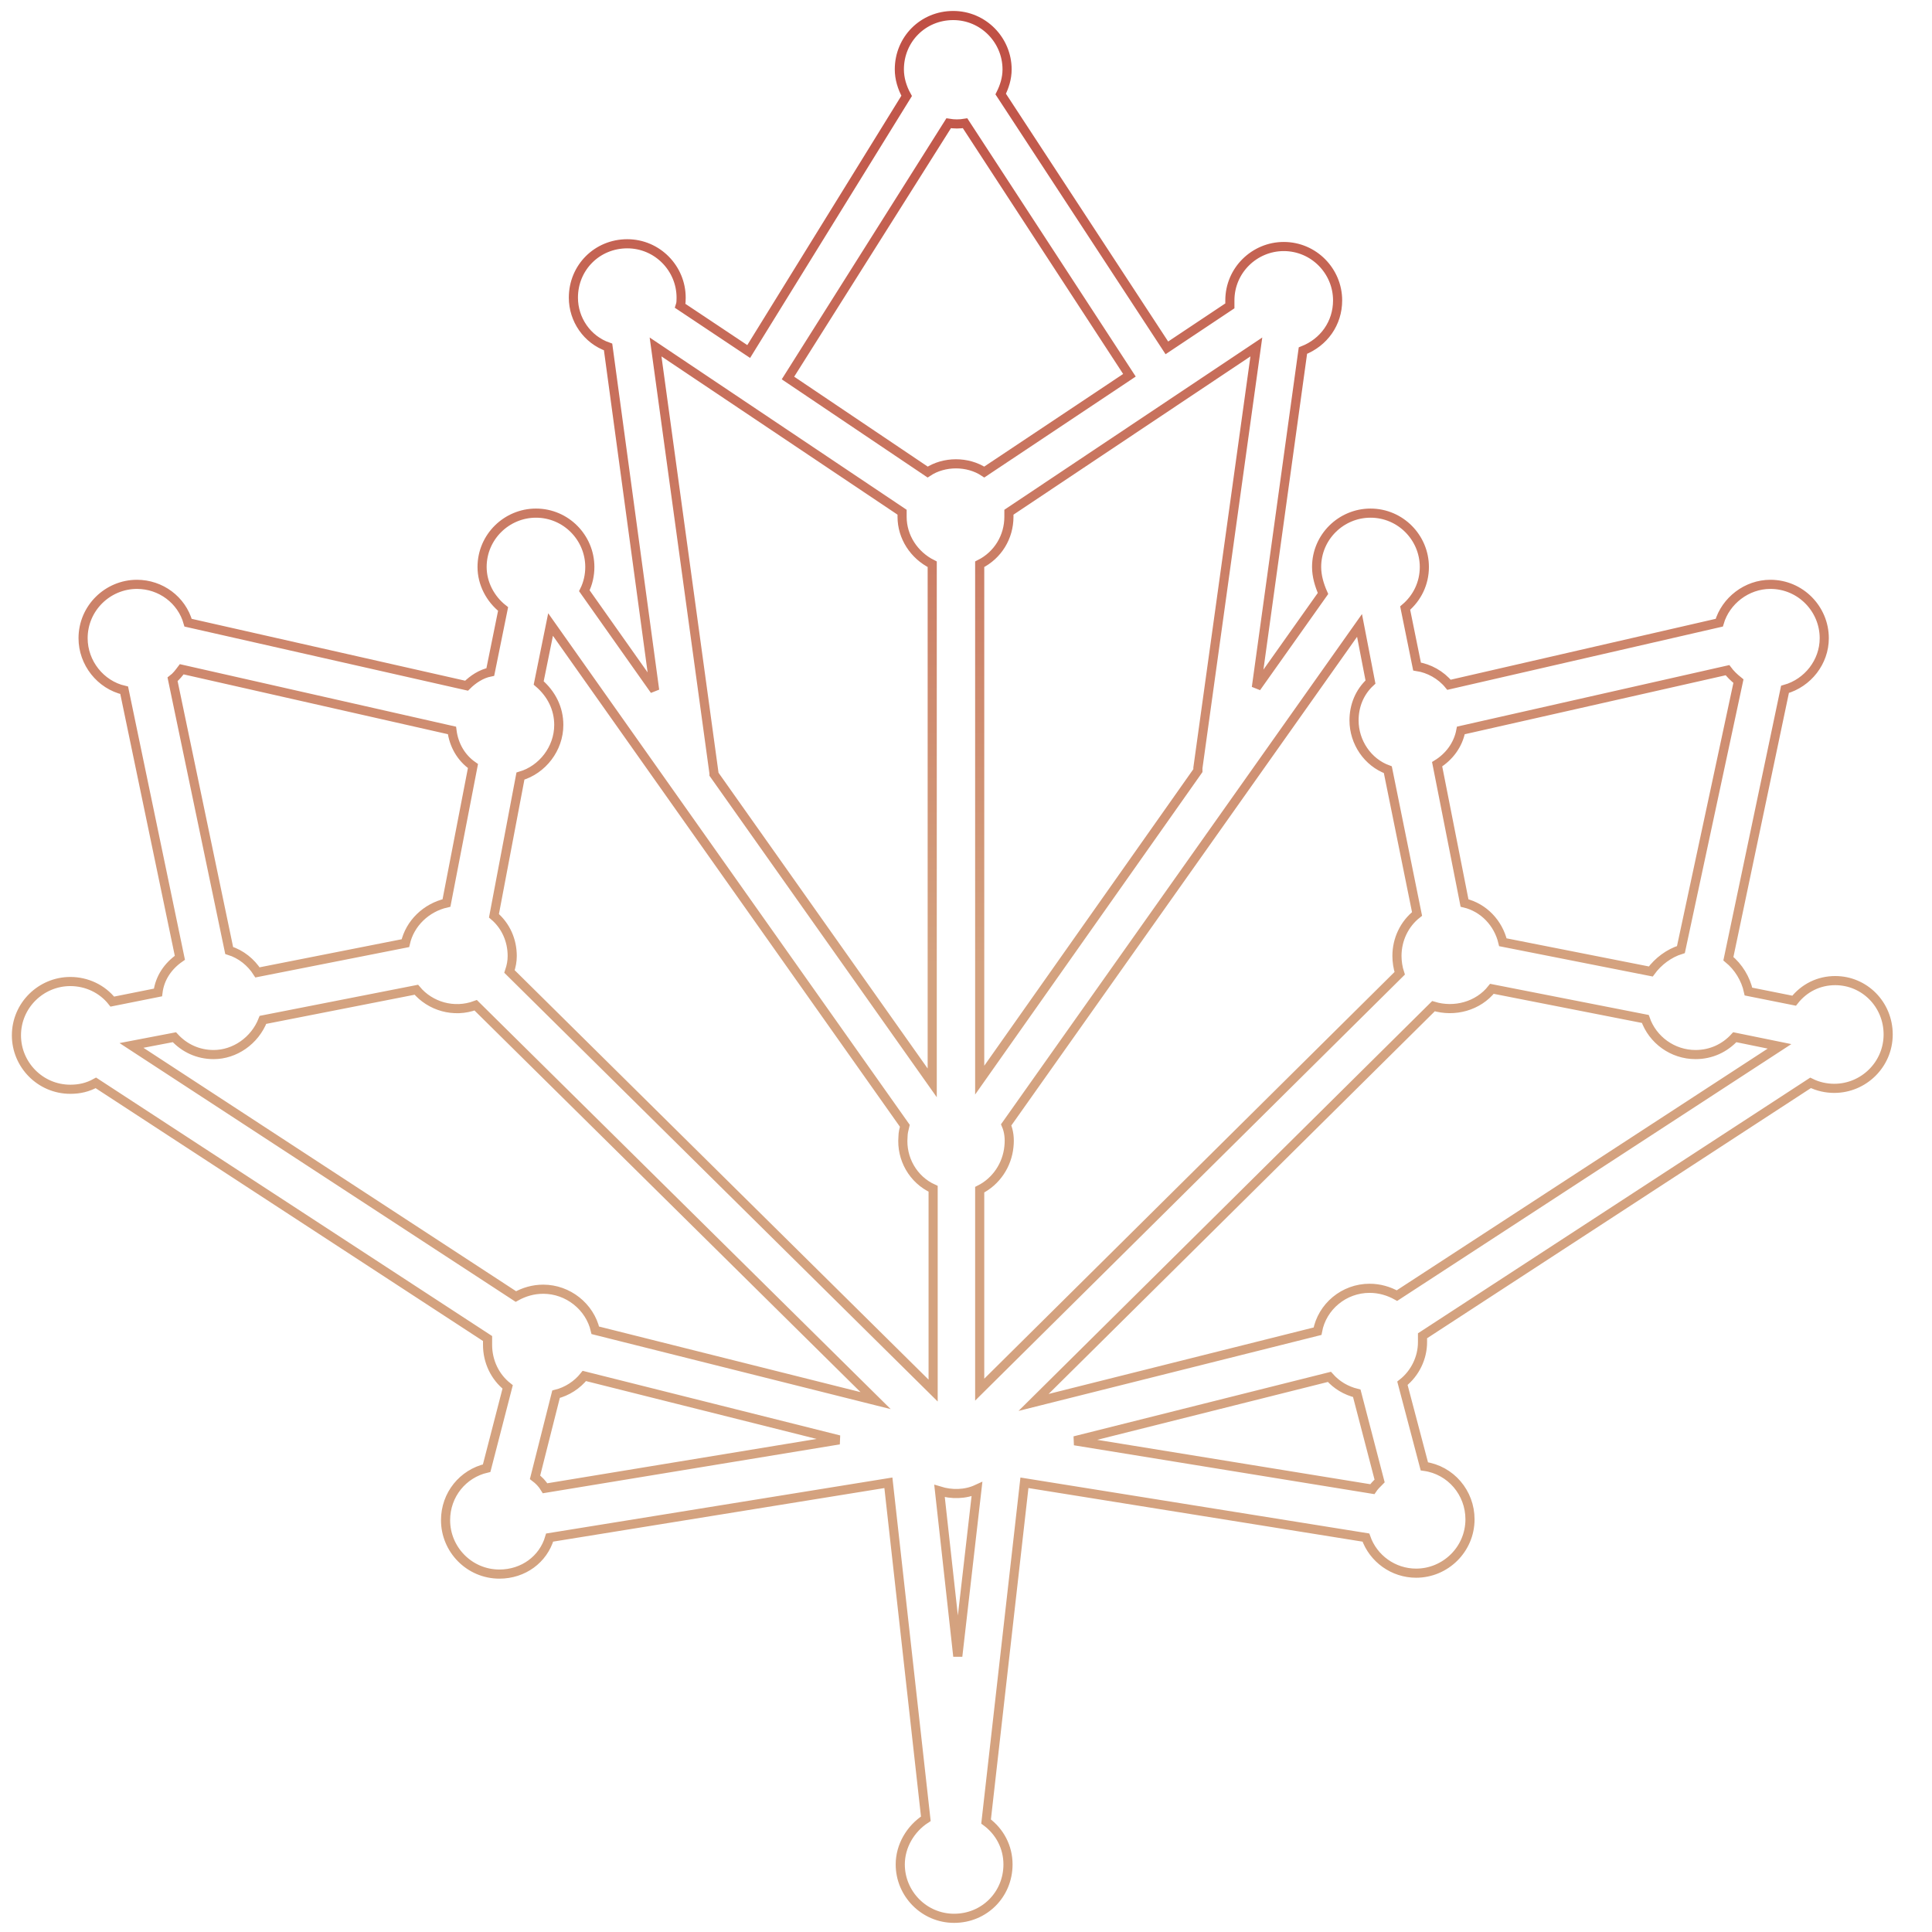 <?xml version="1.0" encoding="UTF-8"?>
<svg xmlns="http://www.w3.org/2000/svg" xmlns:xlink="http://www.w3.org/1999/xlink" version="1.1" viewBox="0 0 105.8 105.8">
  <style type="text/css">
.st{fill:none; stroke:url(#SVGID_1_); stroke-width: 1;}
</style>
  <linearGradient id="SVGID_1_" gradientUnits="userSpaceOnUse" x1="52.9" y1="0" x2="52.9" y2="105.8">
    <stop offset="0" style="stop-color:#bf4d43"></stop>
    <stop offset="1" style="stop-color:#d4a27f"></stop>
  </linearGradient>
  <g transform="scale(0.5)">
    <path class="st" d="M201,107.4c-1.8,0-3.4,0.8-4.5,2.2l-5-1c-0.3-1.4-1.1-2.7-2.2-3.6l6.2-29.5c2.5-0.7,4.3-3,4.3-5.6 c0-3.2-2.6-5.9-5.9-5.9c-2.6,0-4.9,1.8-5.6,4.2L158.7,75c-0.9-1.1-2.2-1.8-3.5-2l-1.3-6.4c1.3-1.1,2.1-2.7,2.1-4.5 c0-3.2-2.6-5.9-5.9-5.9c-3.2,0-5.9,2.6-5.9,5.9c0,1,0.3,2,0.7,2.9l-7.3,10.3l5.1-36.9c2.3-0.9,3.8-3,3.8-5.5c0-3.2-2.6-5.9-5.9-5.9 c-3.2,0-5.9,2.6-5.9,5.9c0,0.2,0,0.4,0,0.6l-6.9,4.6l-18.2-27.8c0.4-0.8,0.7-1.7,0.7-2.7c0-3.2-2.6-5.9-5.9-5.9s-5.9,2.6-5.9,5.9 c0,1,0.3,2,0.8,2.9L82,38.5l-7.5-5c0.1-0.3,0.1-0.6,0.1-0.9c0-3.2-2.6-5.9-5.9-5.9s-5.9,2.6-5.9,5.9c0,2.4,1.5,4.6,3.8,5.4l5.1,37.6 l-7.7-10.9c0.4-0.8,0.6-1.7,0.6-2.6c0-3.2-2.6-5.9-5.9-5.9c-3.2,0-5.9,2.6-5.9,5.9c0,1.8,0.9,3.5,2.3,4.6l-1.4,6.9 c-1,0.2-1.9,0.8-2.6,1.5l-30.5-6.9c-0.7-2.5-3-4.2-5.6-4.2c-3.2,0-5.9,2.6-5.9,5.9c0,2.7,1.9,5.1,4.5,5.7l6.1,29.3 c-1.3,0.9-2.2,2.2-2.4,3.8l-5,1c-1.1-1.4-2.8-2.2-4.6-2.2c-3.2,0-5.9,2.6-5.9,5.9c0,3.2,2.6,5.9,5.9,5.9c1,0,1.9-0.2,2.8-0.7 l42.9,28c0,0.2,0,0.5,0,0.7c0,1.8,0.8,3.5,2.2,4.6l-2.3,8.9c-2.6,0.6-4.5,2.9-4.5,5.7c0,3.2,2.6,5.9,5.9,5.9c2.6,0,4.8-1.6,5.5-4 l37.1-6l4.1,36.8c-1.7,1.1-2.8,3-2.8,5c0,3.2,2.6,5.9,5.9,5.9s5.9-2.6,5.9-5.9c0-1.9-0.9-3.6-2.4-4.7l4.2-37.1l37.4,6 c0.8,2.3,3,3.9,5.5,3.9c3.2,0,5.9-2.6,5.9-5.9c0-2.9-2.1-5.4-5-5.8l-2.4-9.1c1.4-1.1,2.2-2.8,2.2-4.5c0-0.2,0-0.4,0-0.7l42.5-27.7 c0.8,0.4,1.7,0.6,2.6,0.6c3.2,0,5.9-2.6,5.9-5.9C206.8,110,204.2,107.4,201,107.4z M104.9,181.4l-2-18.1c1.3,0.4,2.8,0.4,4.1-0.2 L104.9,181.4z M60.9,152.7c1.2-0.3,2.3-1,3.1-2l27.9,7L59.7,163c-0.3-0.5-0.7-0.9-1.1-1.2L60.9,152.7z M48.9,98.9 c-2.2,0.5-4,2.2-4.5,4.4l-16.2,3.2c-0.7-1.1-1.8-2-3.1-2.4l-6.2-29.7c0.4-0.3,0.7-0.7,1-1.1l29.6,6.7c0.2,1.6,1,3,2.3,3.9L48.9,98.9 z M28.8,111.7l16.8-3.3c1.5,1.8,4.1,2.6,6.5,1.7l43.8,43.3l-30.7-7.7c-0.6-2.6-3-4.5-5.7-4.5c-1.1,0-2.1,0.3-3,0.8l-42.1-27.5 l4.7-0.9c1.1,1.2,2.6,1.9,4.3,1.9C25.7,115.5,27.9,114,28.8,111.7z M61.2,79.4c0-1.8-0.8-3.4-2.2-4.6l1.3-6.4l38.8,54.9 c-0.1,0.4-0.2,0.8-0.2,1.2c-0.2,2.4,1.1,4.7,3.3,5.7v22.1l-46.4-45.9c0.2-0.6,0.3-1.1,0.3-1.7c0-1.7-0.7-3.3-2-4.4L57,85 C59.4,84.3,61.2,82,61.2,79.4z M102.1,61.8v56.8L78.2,84.8c0,0,0-0.1,0-0.1L71.8,38l27,18.1c0,0.2,0,0.4,0,0.5 C98.8,58.8,100.1,60.8,102.1,61.8z M110.5,56.1L137.6,38l-6.4,46.1c0,0.1,0,0.2,0,0.3l-23.9,33.9V61.8c2-1,3.2-3,3.2-5.2 C110.5,56.4,110.5,56.3,110.5,56.1z M110.2,123.2l38.7-54.7l1.2,6.2c-1.2,1.1-1.8,2.6-1.8,4.2c0,2.4,1.5,4.6,3.7,5.4l3.2,15.8 c-1.4,1.1-2.2,2.8-2.2,4.6c0,0.6,0.1,1.3,0.3,1.9l-46,45.6v-21.9c1.8-0.9,3-2.7,3.2-4.7C110.6,124.7,110.5,123.9,110.2,123.2z  M107.8,51.7c-0.9-0.6-2-0.9-3.1-0.9c-1.1,0-2.2,0.3-3.1,0.9L86.3,41.4l17.6-27.9c0.6,0.1,1.2,0.1,1.8,0l18,27.6L107.8,51.7z  M163.4,108.3l16.8,3.3c0.8,2.3,3,3.9,5.5,3.9c1.7,0,3.2-0.7,4.3-1.9l4.9,1L153,141.9c-0.9-0.5-1.9-0.8-3-0.8c-2.8,0-5.2,2-5.7,4.7 l-31.1,7.8l43.8-43.4C159.3,110.9,161.9,110.2,163.4,108.3z M184.1,104c-1.3,0.4-2.5,1.3-3.3,2.4l-16.2-3.2 c-0.5-2.1-2.1-3.8-4.2-4.3l-3-15.2c1.3-0.8,2.3-2.1,2.6-3.7l29.2-6.6c0.3,0.4,0.7,0.8,1.2,1.2L184.1,104z M145.6,150.8 c0.8,0.9,1.8,1.5,3,1.8l2.5,9.6c-0.3,0.3-0.6,0.6-0.8,0.9l-32.6-5.3L145.6,150.8z"></path>
  </g>
</svg>
